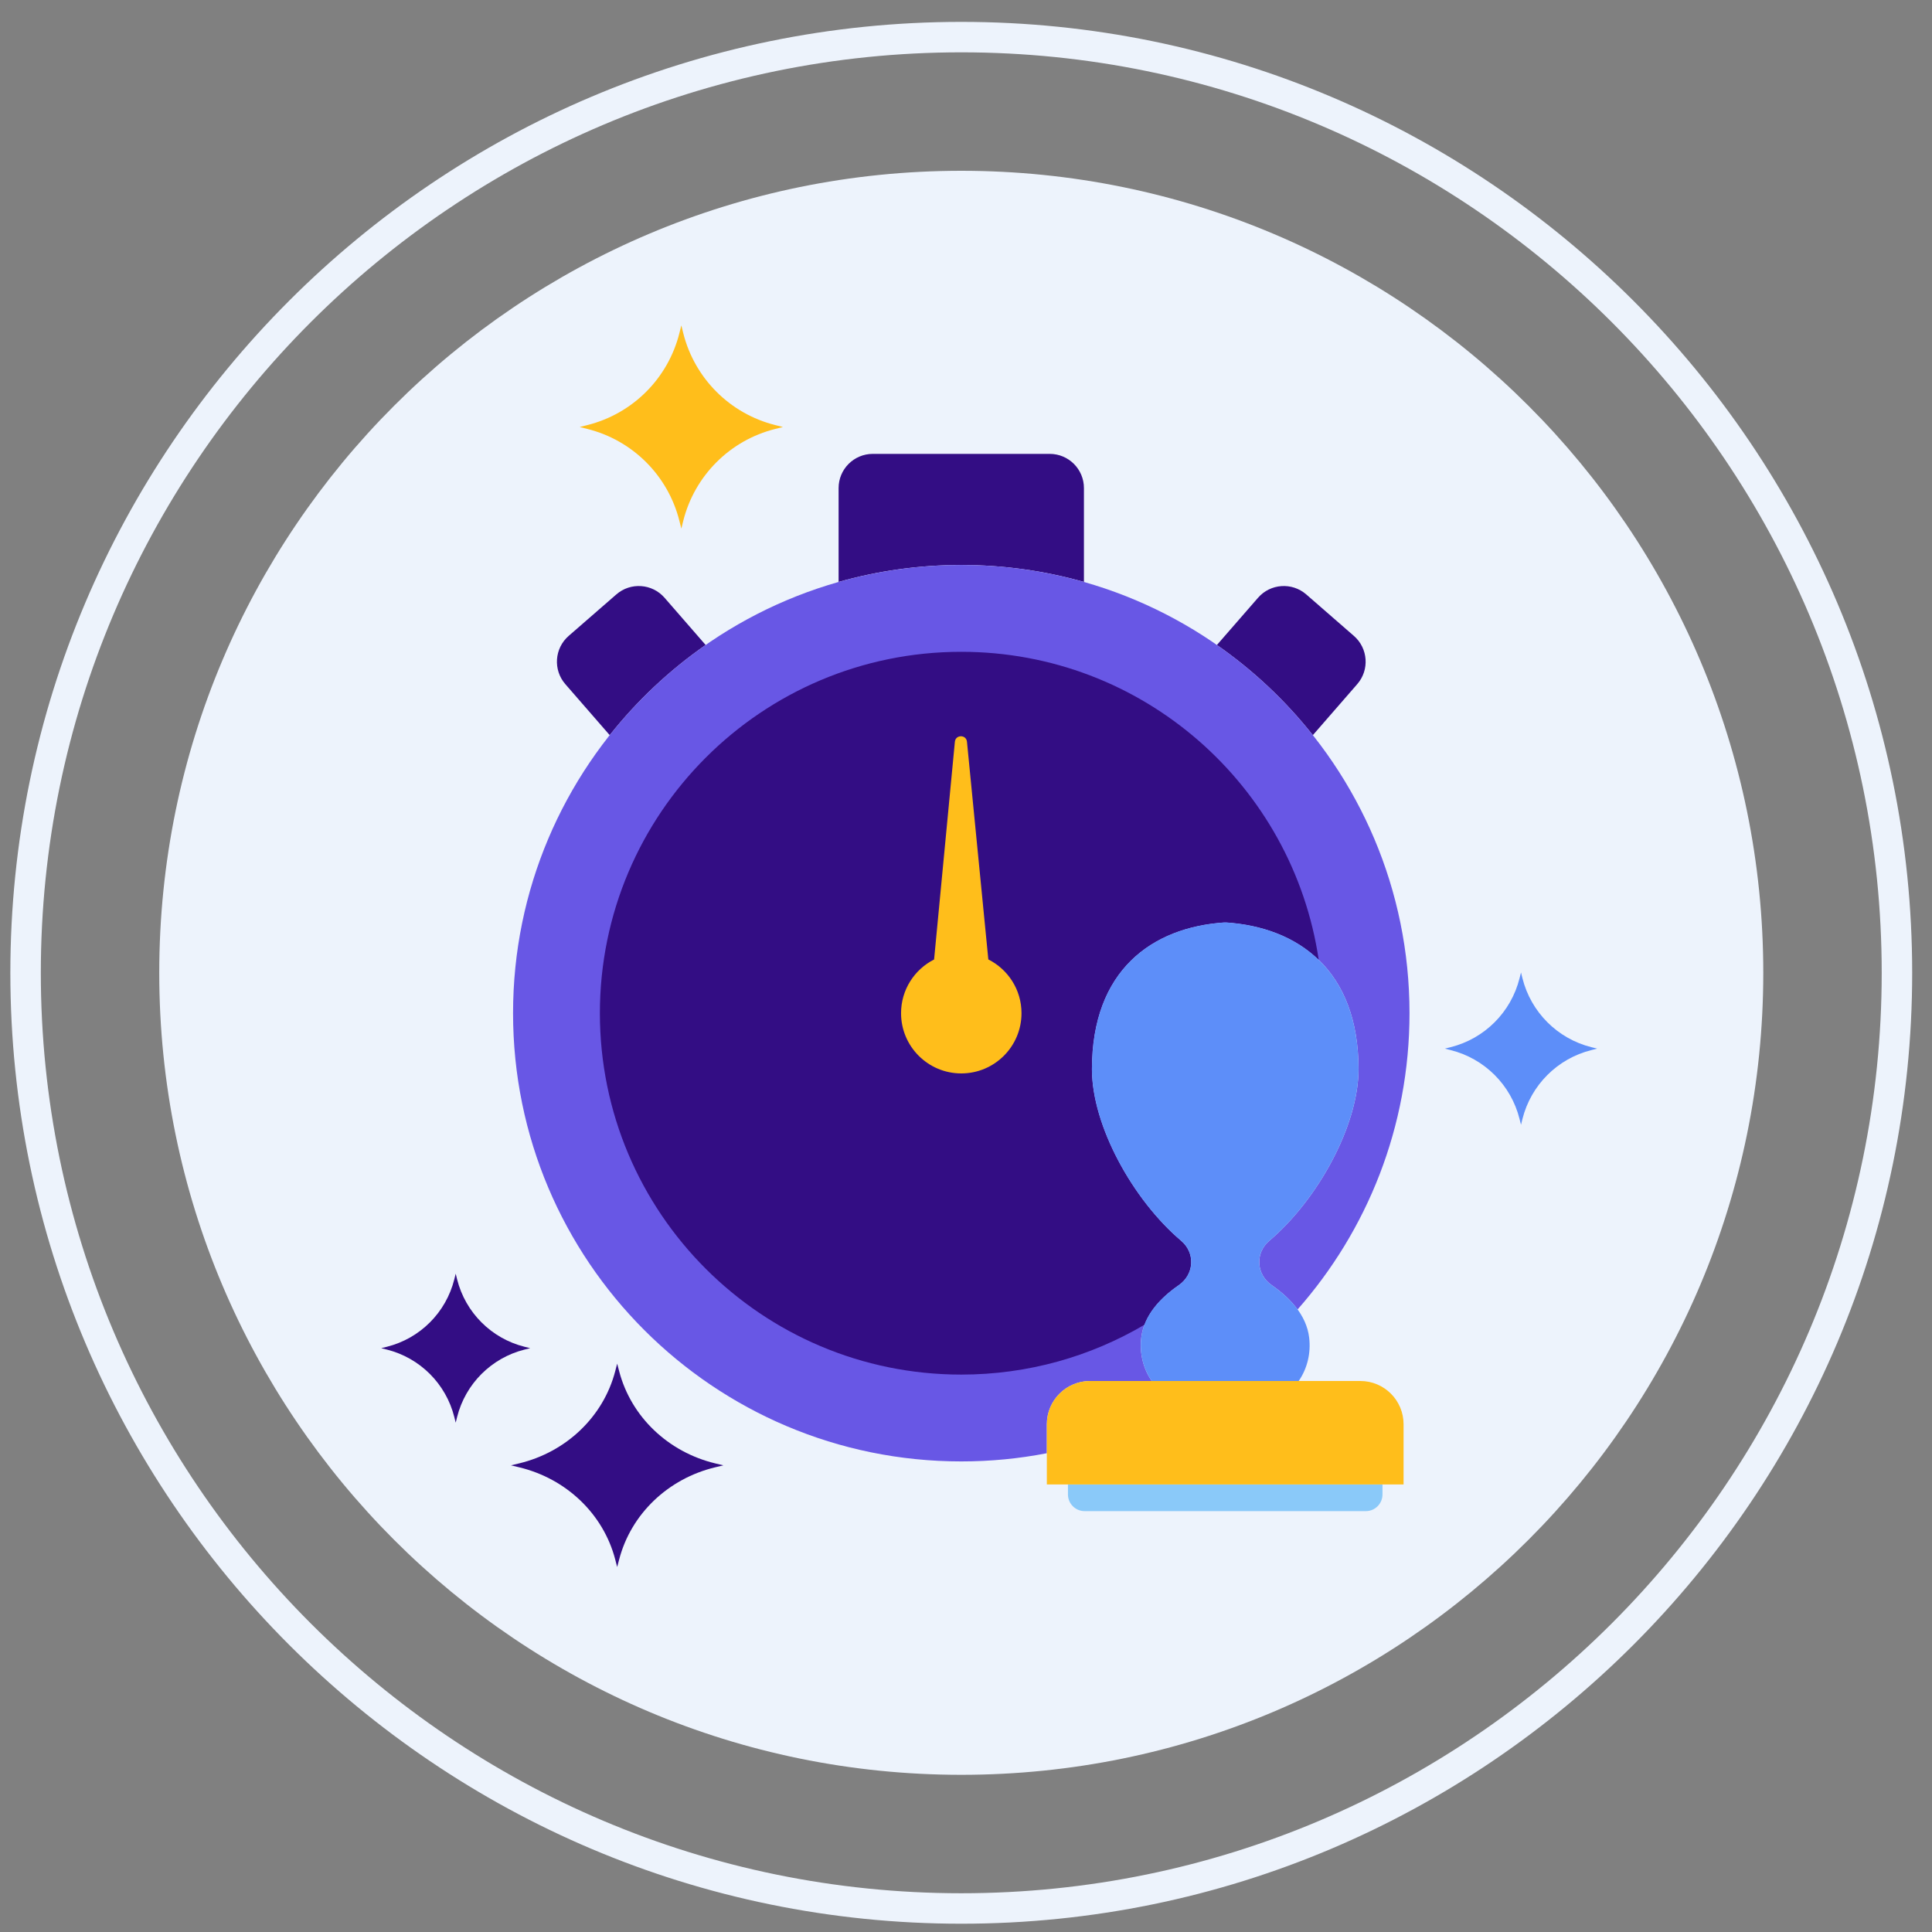 <svg width="70" height="70" viewBox="0 0 70 70" fill="none" xmlns="http://www.w3.org/2000/svg">
<rect x="0" y="0" width="70" height="70" fill="#808080" stroke="none"/>
<g clip-path="url(#clip0_50_15088)">
<path d="M34.829 6.188C18.78 6.188 5.77 19.198 5.77 35.247C5.77 51.295 18.78 64.305 34.829 64.305C50.877 64.305 63.887 51.295 63.887 35.247C63.887 19.198 50.877 6.188 34.829 6.188Z" fill="#EDF3FC"/>
<path d="M34.829 0.793C15.831 0.793 0.375 16.248 0.375 35.247C0.375 54.244 15.831 69.7 34.829 69.7C53.827 69.7 69.282 54.244 69.282 35.247C69.282 16.248 53.827 0.793 34.829 0.793ZM34.829 68.596C16.439 68.596 1.479 53.636 1.479 35.247C1.479 16.857 16.44 1.896 34.829 1.896C53.218 1.896 68.178 16.857 68.178 35.247C68.178 53.636 53.218 68.596 34.829 68.596Z" fill="#EDF3FC"/>
<path d="M28.087 15.401C26.447 14.99 25.167 13.709 24.755 12.069L24.686 11.789L24.616 12.069C24.205 13.709 22.924 14.99 21.283 15.401L21.005 15.471L21.283 15.542C22.924 15.952 24.205 17.233 24.616 18.873L24.686 19.152L24.755 18.873C25.167 17.233 26.447 15.952 28.087 15.542L28.367 15.471L28.087 15.401Z" fill="#FFBE1B"/>
<path d="M57.658 37.941C56.429 37.633 55.47 36.673 55.161 35.444L55.109 35.235L55.056 35.444C54.749 36.673 53.789 37.633 52.559 37.941L52.351 37.993L52.559 38.047C53.789 38.354 54.749 39.313 55.056 40.542L55.109 40.752L55.161 40.542C55.47 39.313 56.429 38.354 57.658 38.047L57.867 37.993L57.658 37.941Z" fill="#5D8EF9"/>
<path d="M49.054 23.04L47.328 21.537C46.811 21.088 46.029 21.142 45.58 21.659L44.091 23.369C45.404 24.283 46.576 25.384 47.567 26.636L49.175 24.788C49.625 24.271 49.57 23.489 49.054 23.04Z" fill="#330D84"/>
<path d="M24.079 21.659C23.629 21.142 22.847 21.088 22.331 21.537L20.604 23.04C20.088 23.489 20.034 24.272 20.483 24.788L22.091 26.636C23.082 25.384 24.254 24.283 25.567 23.369L24.079 21.659Z" fill="#330D84"/>
<path d="M38.034 16.445H31.623C30.938 16.445 30.384 17 30.384 17.684V21.085C31.796 20.684 33.287 20.47 34.828 20.47C36.37 20.47 37.861 20.684 39.273 21.085V17.684C39.273 17 38.718 16.445 38.034 16.445Z" fill="#330D84"/>
<path d="M34.829 20.47C25.859 20.47 18.589 27.741 18.589 36.71C18.589 45.679 25.86 52.95 34.829 52.95C35.889 52.95 36.926 52.848 37.929 52.653V51.603C37.929 50.738 38.631 50.036 39.496 50.036H41.73C41.419 49.585 41.283 49.031 41.351 48.461C41.449 47.637 42.065 47.006 42.704 46.566C43.271 46.175 43.316 45.4 42.795 44.956C41.043 43.471 39.562 40.786 39.562 38.741C39.562 35.144 41.749 33.599 44.356 33.422C44.38 33.42 44.404 33.42 44.428 33.422C47.035 33.599 49.222 35.144 49.222 38.741C49.222 40.786 47.741 43.47 45.989 44.956C45.467 45.4 45.513 46.175 46.08 46.566C46.424 46.803 46.761 47.096 47.014 47.444C49.537 44.582 51.069 40.825 51.069 36.71C51.069 27.741 43.798 20.47 34.829 20.47Z" fill="#6857E5"/>
<path d="M34.828 23.616C27.597 23.616 21.735 29.479 21.735 36.71C21.735 43.942 27.597 49.804 34.828 49.804C37.251 49.804 39.519 49.145 41.466 47.998C41.693 47.397 42.191 46.92 42.704 46.566C43.271 46.175 43.316 45.4 42.795 44.957C41.042 43.471 39.562 40.786 39.562 38.741C39.562 35.144 41.749 33.6 44.356 33.422C44.38 33.42 44.404 33.42 44.428 33.422C45.721 33.51 46.909 33.935 47.78 34.779C46.846 28.463 41.404 23.616 34.828 23.616Z" fill="#330D84"/>
<path d="M35.809 34.762L35.035 26.875C35.009 26.61 34.622 26.61 34.597 26.876L33.844 34.764C33.134 35.124 32.647 35.859 32.647 36.71C32.647 37.915 33.624 38.892 34.829 38.892C36.034 38.892 37.011 37.915 37.011 36.71C37.011 35.857 36.521 35.121 35.809 34.762Z" fill="#FFBE1B"/>
<path d="M25.917 53.022C24.203 52.61 22.865 51.328 22.435 49.687L22.361 49.407L22.289 49.687C21.859 51.328 20.52 52.61 18.806 53.022L18.514 53.092L18.806 53.162C20.521 53.573 21.859 54.855 22.289 56.496L22.361 56.776L22.435 56.496C22.865 54.855 24.203 53.573 25.917 53.162L26.21 53.092L25.917 53.022Z" fill="#330D84"/>
<path d="M19.005 48.796C17.803 48.495 16.864 47.556 16.562 46.354L16.511 46.148L16.46 46.354C16.158 47.556 15.22 48.495 14.017 48.796L13.812 48.847L14.017 48.898C15.22 49.2 16.158 50.139 16.46 51.34L16.511 51.546L16.562 51.34C16.864 50.139 17.803 49.2 19.005 48.898L19.21 48.847L19.005 48.796Z" fill="#330D84"/>
<path d="M46.08 46.566C45.513 46.175 45.467 45.4 45.989 44.957C47.741 43.471 49.222 40.786 49.222 38.741C49.222 35.144 47.035 33.6 44.428 33.422C44.404 33.42 44.38 33.42 44.356 33.422C41.749 33.6 39.562 35.144 39.562 38.741C39.562 40.786 41.042 43.471 42.795 44.957C43.316 45.4 43.271 46.175 42.704 46.566C42.065 47.006 41.449 47.637 41.35 48.461C41.282 49.031 41.419 49.585 41.73 50.037H47.054C47.365 49.585 47.501 49.031 47.433 48.461C47.334 47.637 46.718 47.006 46.08 46.566Z" fill="#5D8EF9"/>
<path d="M38.694 53.785V54.147C38.694 54.48 38.965 54.751 39.298 54.751H49.487C49.82 54.751 50.09 54.48 50.09 54.147V53.785H38.694Z" fill="#8AC9F9"/>
<path d="M49.288 50.036H39.495C38.631 50.036 37.929 50.738 37.929 51.603V53.785H50.854V51.603C50.854 50.738 50.153 50.036 49.288 50.036Z" fill="#FFBE1B"/>
</g>
<defs>
<clipPath id="clip0_50_15088">
<rect width="69.178" height="69.178" fill="white" transform="translate(0.24 0.657)"/>
</clipPath>
</defs>
</svg>
